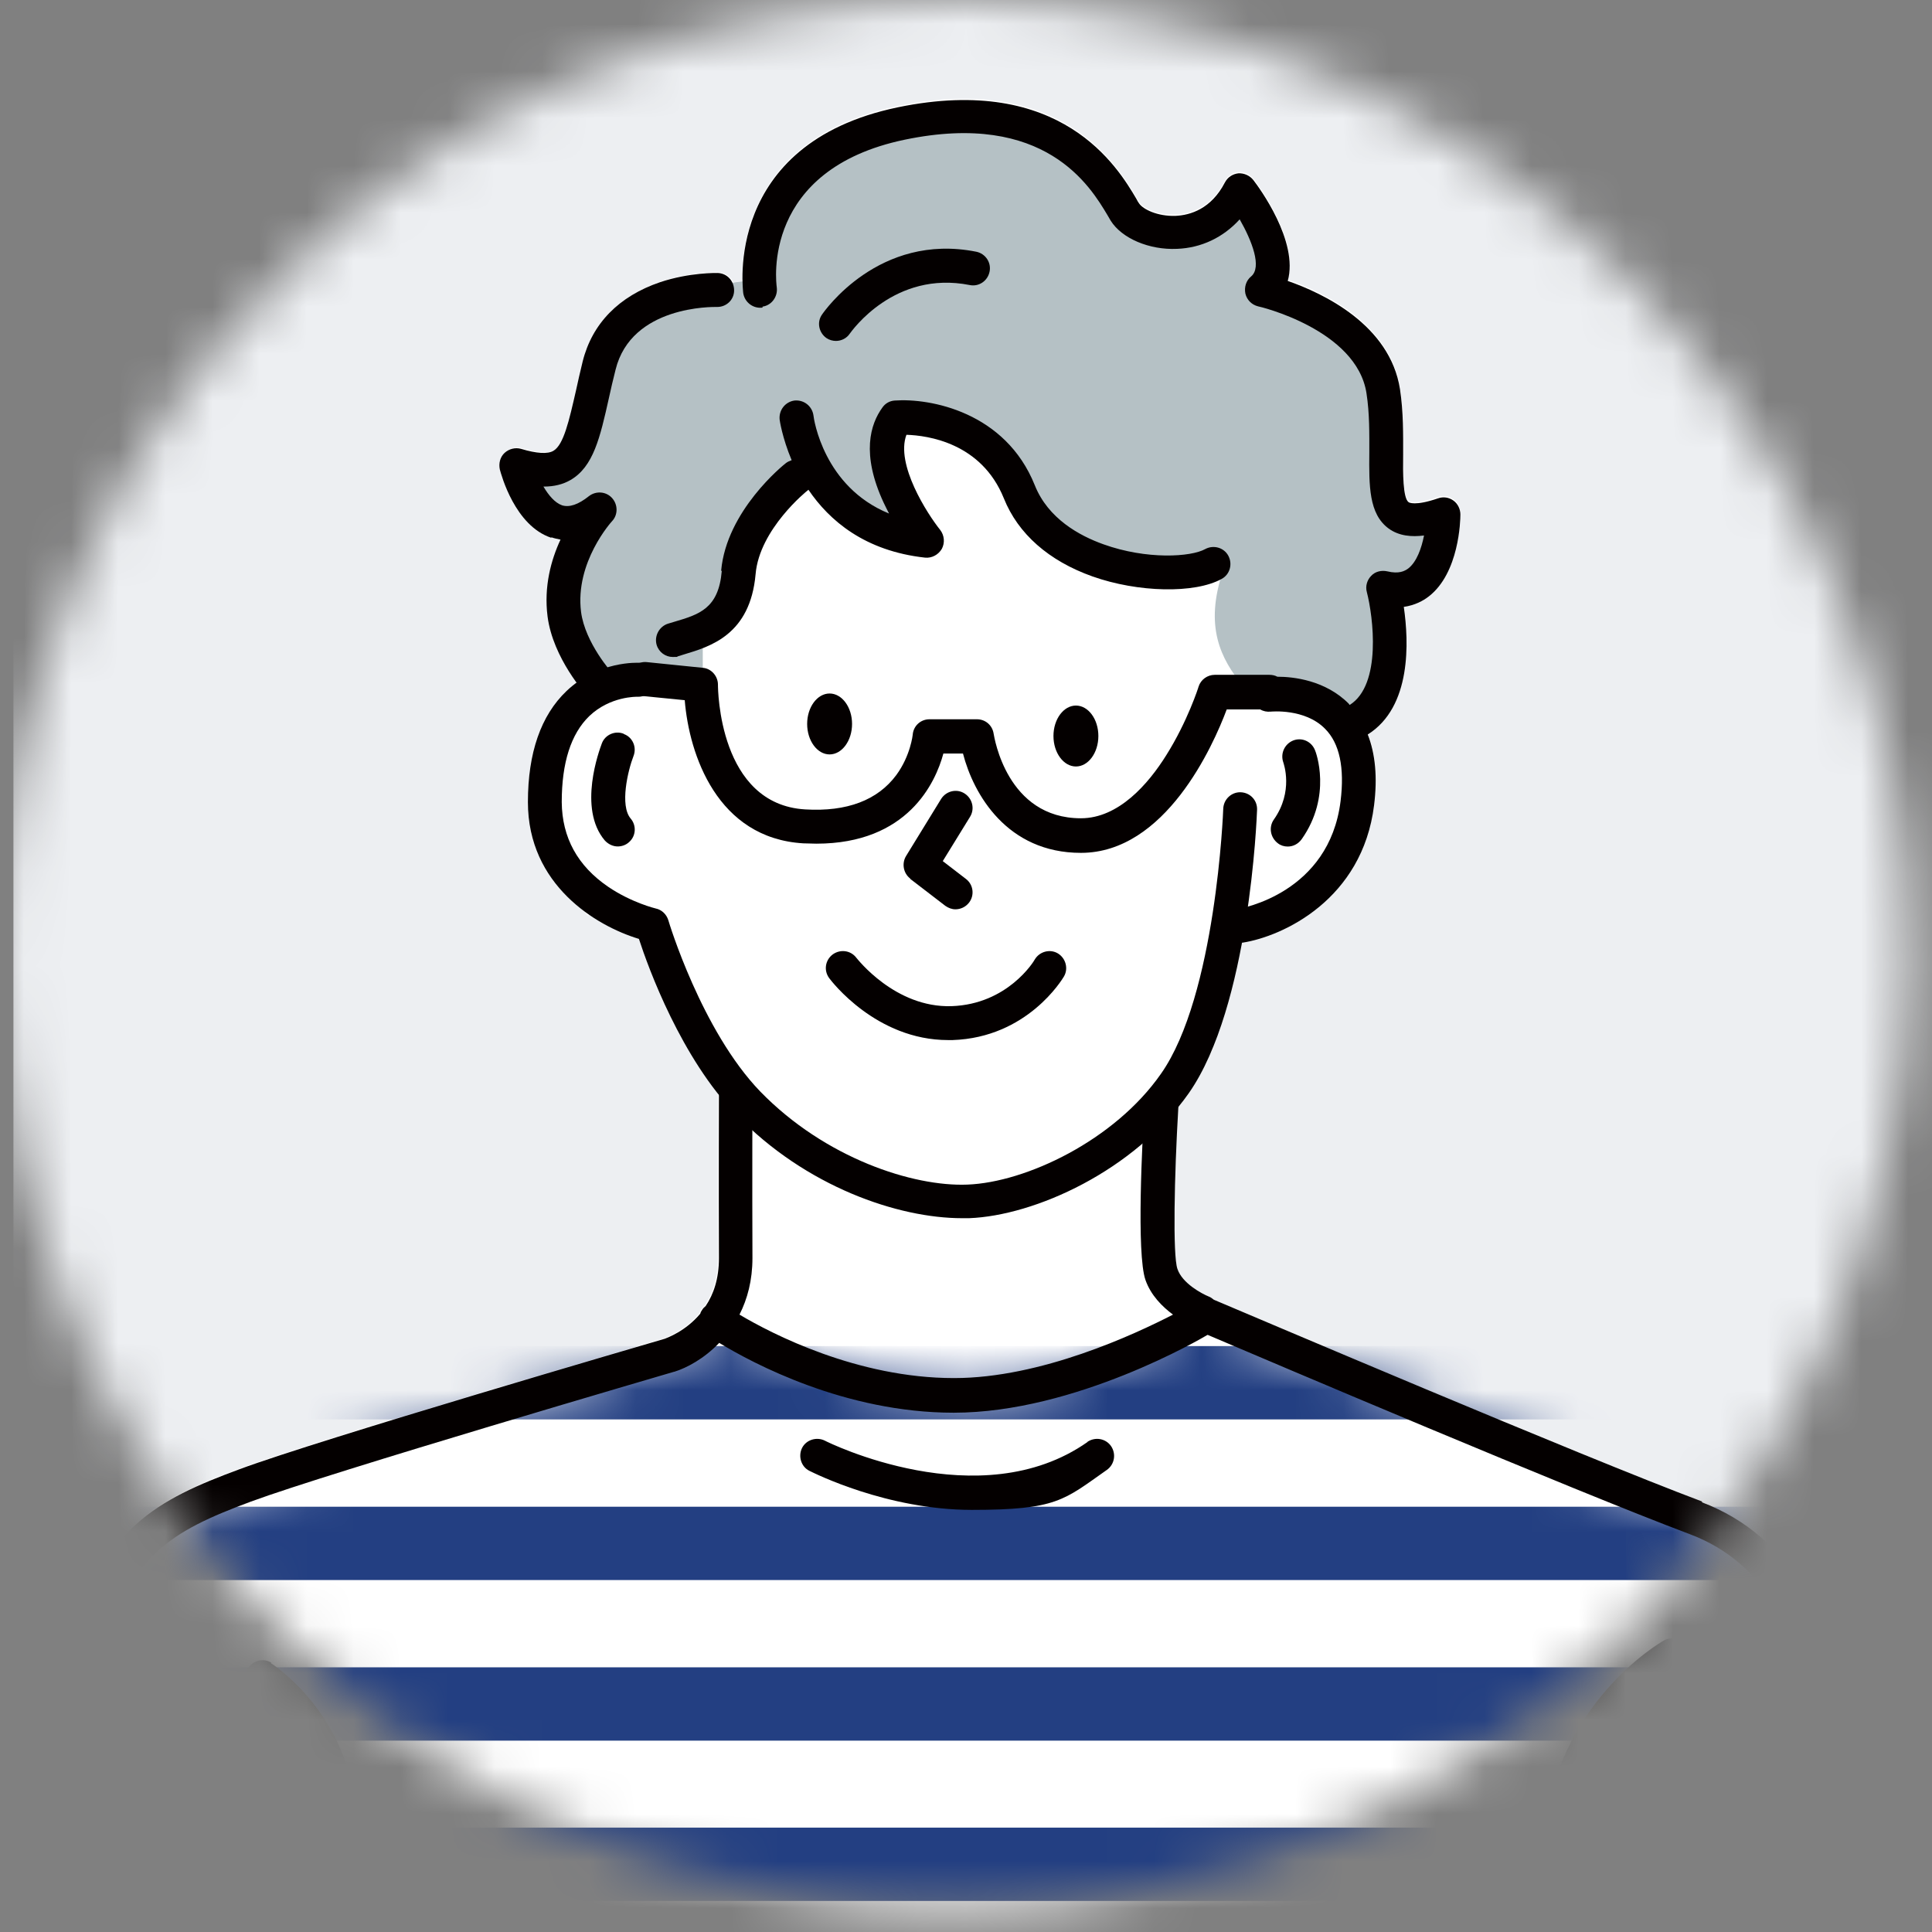 <svg width="41" height="41" viewBox="0 0 41 41" fill="none" xmlns="http://www.w3.org/2000/svg">
<rect x="0" y="0" width="41" height="41" fill="#808080" stroke="none"/>
<mask id="mask0_438_36832" style="mask-type:alpha" maskUnits="userSpaceOnUse" x="0" y="0" width="41" height="41">
<circle cx="20.251" cy="20.251" r="20.251" fill="#D9D9D9"/>
</mask>
<g mask="url(#mask0_438_36832)">
<path d="M41.266 -3.045H0.285V38.19H41.266V-3.045Z" fill="#EDEFF2"/>
<path fill-rule="evenodd" clip-rule="evenodd" d="M36.126 31.866C33.522 30.89 26.51 27.899 25.758 27.582C25.724 27.556 25.691 27.529 25.651 27.515C25.503 27.455 25.087 27.232 24.986 26.929C24.886 26.646 24.919 24.956 25.006 23.487C25.08 23.393 25.154 23.299 25.221 23.198C25.396 22.948 25.55 22.666 25.684 22.349C25.926 22.086 25.839 20.8 25.859 20.773C25.872 20.759 25.953 19.702 25.959 19.682C25.973 19.655 26.382 19.736 26.402 19.682C26.402 19.682 26.671 19.52 26.677 19.513C26.711 19.466 27.107 20.153 27.731 19.015C28.422 18.57 29.013 18.254 29.16 17.062C29.234 16.469 29.187 15.97 29.026 15.56C29.959 14.974 29.898 13.586 29.791 12.852C30.026 12.818 30.2 12.724 30.321 12.63C30.965 12.131 30.992 11.02 30.992 10.892C30.992 10.777 30.939 10.663 30.845 10.595C30.751 10.528 30.63 10.508 30.516 10.548C30.026 10.717 29.898 10.636 29.892 10.629C29.771 10.542 29.771 10.003 29.778 9.612C29.778 9.194 29.784 8.723 29.711 8.231C29.496 6.864 28.08 6.197 27.328 5.934C27.563 5.092 26.718 3.947 26.597 3.793C26.523 3.698 26.402 3.644 26.282 3.651C26.161 3.665 26.053 3.732 25.993 3.846C25.704 4.405 25.262 4.54 24.946 4.554C24.564 4.567 24.255 4.412 24.174 4.291C24.154 4.264 24.134 4.23 24.114 4.19C23.725 3.53 22.53 1.529 19.054 2.25C15.921 2.903 15.733 5.227 15.759 5.968C15.692 5.975 15.632 5.982 15.565 5.995C15.511 5.874 15.39 5.786 15.249 5.779C15.223 5.779 14.652 5.766 14.028 5.975C13.156 6.271 12.585 6.85 12.384 7.659C12.33 7.881 12.284 8.083 12.243 8.272C12.096 8.918 11.982 9.423 11.767 9.551C11.646 9.626 11.411 9.612 11.076 9.511C10.955 9.477 10.821 9.511 10.727 9.599C10.633 9.686 10.592 9.821 10.626 9.949C10.659 10.07 10.948 11.141 11.713 11.397C11.767 11.417 11.834 11.431 11.901 11.444C11.7 11.875 11.545 12.441 11.626 13.074C11.7 13.653 12.022 14.179 12.243 14.482C12.169 14.536 12.096 14.596 12.022 14.664C11.478 15.182 11.203 15.977 11.203 17.021C11.203 18.112 11.76 18.86 12.398 19.338C12.639 19.709 12.33 18.759 12.807 19.291C12.82 19.338 12.968 19.251 12.995 19.291C13.028 19.331 13.518 19.561 13.914 19.938C14.162 20.429 14.874 22.76 15.236 23.218C15.236 23.615 15.229 25.293 15.236 26.694C15.236 27.131 15.122 27.461 14.954 27.71C14.927 27.731 14.9 27.758 14.88 27.791C14.86 27.818 14.847 27.845 14.84 27.872C14.525 28.249 14.136 28.384 14.089 28.404C13.72 28.512 6.788 30.533 5.063 31.173C3.318 31.819 2.124 32.425 1.466 34.904C1.037 36.527 0.044 44.448 0.003 44.785C-0.024 44.98 0.117 45.162 0.312 45.189C0.507 45.216 0.688 45.075 0.715 44.88C0.715 44.88 0.715 44.873 0.715 44.866H6.861C6.861 44.913 6.861 44.94 6.861 44.947C6.861 45.149 7.022 45.311 7.217 45.311C7.418 45.311 7.573 45.149 7.573 44.954C7.573 44.954 7.573 44.92 7.573 44.873H32.724C32.724 44.913 32.724 44.94 32.724 44.94C32.737 45.129 32.898 45.27 33.079 45.27C33.26 45.27 33.099 45.27 33.113 45.27C33.307 45.257 33.455 45.082 33.442 44.88C33.442 44.88 33.442 44.88 33.442 44.873H38.286C38.286 44.9 38.286 44.913 38.286 44.92C38.286 45.115 38.454 45.27 38.642 45.27C38.83 45.27 38.642 45.27 38.649 45.27C38.85 45.27 39.005 45.102 38.998 44.9C38.998 44.853 38.891 40.185 38.998 36.972C39.085 34.493 37.998 32.587 36.106 31.873L36.126 31.866Z" fill="white"/>
<path fill-rule="evenodd" clip-rule="evenodd" d="M29.509 10.353C29.543 9.309 29.61 8.454 29.281 7.693C28.899 6.81 27.818 6.339 27.033 5.948C27.134 4.985 26.939 4.554 26.376 3.907C26.275 4.5 25.892 4.877 25.282 5.079C23.993 4.844 23.463 4.103 23.047 3.288C22.134 2.197 20.229 2.21 17.974 3.018C16.619 3.409 16.102 4.756 16.196 5.942C15.444 5.955 14.592 6.171 13.632 6.588C12.814 7.019 12.398 8.265 12.002 9.801L11.31 10.34C11.592 10.939 12.002 11.101 12.545 10.838C12.545 10.838 12.002 11.983 12.002 12.596C12.002 13.209 12.545 14.57 12.545 14.57H14.914V13.391C15.411 13.169 15.807 13.122 15.793 12.125C15.786 11.64 16.115 11.128 16.209 10.838L17.182 9.794C17.612 10.603 18.524 11.357 19.779 11.653C19.202 10.966 18.786 10.205 18.672 9.309C18.826 8.831 19.215 8.757 19.779 8.851C20.692 9.107 21.282 9.599 21.705 10.333C22.269 11.424 23.108 12.024 24.228 12.118H25.953C25.557 13.29 25.899 13.977 26.382 14.563C27.469 14.691 28.214 14.96 28.603 15.365L29.288 14.86C29.65 14.381 29.738 13.438 29.516 12.596L30.71 11.66V10.838C30.127 11.29 29.872 11.155 29.516 10.34L29.509 10.353Z" fill="#B5C1C5"/>
<path fill-rule="evenodd" clip-rule="evenodd" d="M36.69 32.385L28.53 29.058C27.537 28.64 26.349 28.377 25.45 27.818C25.45 27.818 22.665 29.671 20.572 29.603C17.988 29.523 15.324 28 15.324 28C15.324 28 15.029 28.236 14.868 28.337C14.613 28.492 13.787 28.943 13.787 28.943L4.453 31.725L2.225 33.981L0.266 44.859H38.502V35.746C38.502 35.746 38.294 34.52 38.005 33.981C37.703 33.422 36.703 32.385 36.703 32.385H36.69Z" fill="white"/>
<mask id="mask1_438_36832" style="mask-type:luminance" maskUnits="userSpaceOnUse" x="0" y="27" width="39" height="18">
<path d="M0.259 44.859L2.218 33.981L4.446 31.725L13.78 28.943C13.78 28.943 14.605 28.492 14.861 28.337C15.022 28.236 15.317 28 15.317 28C15.317 28 17.981 29.523 20.564 29.603C22.658 29.664 25.443 27.818 25.443 27.818C26.349 28.377 27.53 28.633 28.523 29.058L36.683 32.385C36.683 32.385 37.683 33.422 37.985 33.981C38.273 34.52 38.481 35.746 38.481 35.746V44.859H0.245H0.259Z" fill="white"/>
</mask>
<g mask="url(#mask1_438_36832)">
<path d="M41.098 28.566H-0.601V30.122H41.098V28.566Z" fill="#233F82"/>
<path d="M41.098 31.975H-0.601V33.531H41.098V31.975Z" fill="#233F82"/>
<path d="M41.098 35.383H-0.601V36.939H41.098V35.383Z" fill="#233F82"/>
<path d="M41.098 38.785H-0.601V40.341H41.098V38.785Z" fill="#233F82"/>
</g>
<path d="M20.114 22.072C20.148 22.072 20.181 22.072 20.215 22.072C21.805 22.018 22.544 20.779 22.577 20.725C22.678 20.557 22.617 20.334 22.45 20.233C22.282 20.132 22.06 20.193 21.96 20.361C21.94 20.402 21.383 21.311 20.195 21.352C18.994 21.392 18.189 20.341 18.175 20.328C18.054 20.166 17.833 20.139 17.672 20.254C17.511 20.375 17.477 20.597 17.598 20.759C17.638 20.813 18.591 22.072 20.121 22.072H20.114Z" fill="#040000"/>
<path d="M19.316 18.651L20.061 19.223C20.128 19.27 20.201 19.297 20.275 19.297C20.383 19.297 20.49 19.25 20.564 19.156C20.685 19.001 20.658 18.772 20.497 18.651L20.007 18.274L20.584 17.337C20.691 17.169 20.638 16.947 20.47 16.839C20.302 16.731 20.081 16.785 19.973 16.953L19.228 18.166C19.134 18.321 19.168 18.53 19.316 18.644V18.651Z" fill="#040000"/>
<path d="M26.328 16.813C26.134 16.807 25.966 16.962 25.959 17.164C25.959 17.204 25.805 21.131 24.637 22.788C23.651 24.202 21.772 25.091 20.531 25.139C19.377 25.186 17.511 24.579 16.135 23.165C14.887 21.872 14.189 19.555 14.183 19.528C14.142 19.4 14.042 19.305 13.914 19.279C13.914 19.279 13.404 19.157 12.908 18.82C12.257 18.376 11.928 17.776 11.921 17.022C11.921 16.187 12.116 15.574 12.505 15.197C12.948 14.773 13.511 14.786 13.532 14.786C13.726 14.793 13.894 14.645 13.907 14.449C13.921 14.254 13.767 14.079 13.572 14.065C13.538 14.065 12.7 14.018 12.022 14.665C11.478 15.183 11.203 15.978 11.203 17.022C11.203 18.78 12.646 19.649 13.559 19.925C13.76 20.545 14.458 22.458 15.625 23.657C17.102 25.186 19.061 25.852 20.417 25.852C20.464 25.852 20.517 25.852 20.564 25.852C21.96 25.799 24.067 24.849 25.228 23.199C26.516 21.36 26.671 17.352 26.677 17.184C26.684 16.982 26.53 16.82 26.328 16.813Z" fill="#040000"/>
<path fill-rule="evenodd" clip-rule="evenodd" d="M17.605 14.717C17.344 14.717 17.129 15.006 17.129 15.363C17.129 15.72 17.344 16.01 17.605 16.01C17.867 16.01 18.082 15.72 18.082 15.363C18.082 15.006 17.867 14.717 17.605 14.717Z" fill="#040000"/>
<path fill-rule="evenodd" clip-rule="evenodd" d="M22.833 14.973C22.571 14.973 22.356 15.262 22.356 15.619C22.356 15.976 22.571 16.266 22.833 16.266C23.095 16.266 23.309 15.976 23.309 15.619C23.309 15.262 23.095 14.973 22.833 14.973Z" fill="#040000"/>
<path d="M15.317 12.117C15.25 12.918 14.834 13.04 14.31 13.195C14.264 13.208 14.223 13.222 14.176 13.235C13.988 13.296 13.881 13.498 13.935 13.686C13.982 13.841 14.123 13.942 14.277 13.942C14.431 13.942 14.344 13.942 14.384 13.929C14.425 13.915 14.465 13.902 14.512 13.889C15.075 13.72 15.921 13.471 16.035 12.184C16.116 11.228 17.129 10.413 17.142 10.406C17.142 10.406 17.149 10.399 17.156 10.393C17.599 11.046 18.35 11.693 19.632 11.834C19.773 11.848 19.914 11.774 19.988 11.646C20.055 11.518 20.041 11.363 19.954 11.248C19.679 10.905 19.001 9.854 19.236 9.227C19.686 9.241 20.826 9.396 21.303 10.575C21.605 11.329 22.256 11.902 23.182 12.232C24.148 12.575 25.356 12.602 25.926 12.285C26.101 12.191 26.161 11.969 26.067 11.794C25.973 11.619 25.752 11.558 25.577 11.652C25.275 11.821 24.336 11.881 23.417 11.551C22.907 11.369 22.242 11.006 21.96 10.298C21.336 8.742 19.739 8.446 18.988 8.5C18.88 8.507 18.786 8.561 18.726 8.648C18.471 8.998 18.27 9.632 18.753 10.669C18.793 10.75 18.827 10.824 18.867 10.898C17.478 10.332 17.27 8.891 17.263 8.817C17.236 8.621 17.062 8.48 16.86 8.5C16.666 8.527 16.525 8.702 16.545 8.904C16.545 8.911 16.599 9.288 16.8 9.766C16.76 9.78 16.713 9.8 16.679 9.827C16.626 9.867 15.418 10.837 15.304 12.11L15.317 12.117Z" fill="#040000"/>
<path d="M13.236 15.572C13.055 15.498 12.841 15.592 12.773 15.774C12.72 15.916 12.257 17.155 12.834 17.835C12.908 17.916 13.008 17.963 13.109 17.963C13.189 17.963 13.277 17.936 13.344 17.876C13.498 17.748 13.511 17.519 13.384 17.371C13.149 17.095 13.324 16.354 13.444 16.044C13.518 15.855 13.424 15.646 13.243 15.579L13.236 15.572Z" fill="#040000"/>
<path d="M17.739 7.235C17.853 7.235 17.967 7.181 18.034 7.08C18.075 7.026 18.98 5.733 20.578 6.049C20.772 6.09 20.96 5.962 21 5.766C21.041 5.571 20.913 5.382 20.718 5.342C18.652 4.931 17.491 6.608 17.444 6.676C17.33 6.837 17.377 7.06 17.538 7.174C17.598 7.215 17.672 7.235 17.739 7.235Z" fill="#040000"/>
<path d="M27.12 17.897C27.18 17.944 27.254 17.965 27.328 17.965C27.442 17.965 27.549 17.911 27.623 17.81C28.274 16.887 27.925 15.957 27.905 15.917C27.831 15.735 27.63 15.641 27.442 15.715C27.261 15.789 27.167 15.991 27.234 16.18C27.241 16.206 27.456 16.793 27.033 17.392C26.919 17.554 26.959 17.776 27.12 17.897Z" fill="#040000"/>
<path d="M16.182 6.507C16.377 6.48 16.511 6.292 16.484 6.096C16.471 5.995 16.155 3.598 19.202 2.964C22.181 2.345 23.141 3.961 23.503 4.567C23.53 4.615 23.55 4.648 23.57 4.682C23.805 5.059 24.389 5.308 24.979 5.281C25.496 5.261 25.959 5.039 26.308 4.655C26.57 5.113 26.785 5.672 26.55 5.867C26.442 5.955 26.402 6.096 26.429 6.231C26.462 6.366 26.563 6.467 26.697 6.501C26.717 6.501 28.791 6.992 28.999 8.346C29.066 8.777 29.059 9.215 29.059 9.606C29.053 10.306 29.046 10.906 29.469 11.216C29.69 11.377 29.959 11.397 30.22 11.364C30.167 11.633 30.066 11.923 29.885 12.064C29.811 12.118 29.69 12.185 29.442 12.125C29.321 12.098 29.187 12.125 29.1 12.219C29.012 12.307 28.972 12.441 29.006 12.563C29.14 13.081 29.328 14.529 28.643 14.96C28.637 14.954 28.63 14.947 28.623 14.934C28.127 14.435 27.449 14.361 27.107 14.361C27.06 14.334 26.999 14.321 26.939 14.321H25.778C25.624 14.321 25.483 14.422 25.436 14.57C25.436 14.577 25.201 15.311 24.751 16.025C24.369 16.638 23.738 17.365 22.939 17.365C21.363 17.365 21.101 15.641 21.087 15.573C21.061 15.392 20.913 15.264 20.732 15.264H19.725C19.537 15.264 19.383 15.405 19.369 15.594C19.369 15.594 19.323 16.038 19.02 16.449C18.625 16.981 17.974 17.23 17.088 17.177C15.256 17.069 15.236 14.63 15.236 14.529C15.236 14.348 15.095 14.186 14.914 14.172L13.726 14.051C13.531 14.031 13.35 14.172 13.33 14.374C13.31 14.57 13.451 14.752 13.652 14.772L14.531 14.859C14.625 16.018 15.222 17.789 17.048 17.897C17.142 17.897 17.235 17.904 17.323 17.904C19.262 17.904 19.853 16.611 20.02 15.991H20.436C20.658 16.853 21.369 18.099 22.939 18.099C24.731 18.099 25.744 15.829 26.033 15.055H26.744C26.811 15.095 26.885 15.109 26.966 15.102C26.972 15.102 27.691 15.028 28.12 15.466C28.429 15.775 28.536 16.294 28.449 17.001C28.207 18.955 26.342 19.278 26.261 19.291C26.067 19.325 25.932 19.507 25.959 19.702C25.986 19.877 26.14 20.005 26.315 20.005C26.489 20.005 26.348 20.005 26.369 20.005C27.227 19.871 28.912 19.089 29.16 17.089C29.234 16.496 29.187 15.998 29.026 15.587C29.959 15.001 29.898 13.613 29.791 12.879C30.026 12.845 30.2 12.751 30.321 12.657C30.965 12.159 30.992 11.047 30.992 10.919C30.992 10.805 30.938 10.69 30.844 10.623C30.75 10.555 30.63 10.535 30.516 10.576C30.026 10.744 29.898 10.663 29.892 10.656C29.771 10.569 29.771 10.03 29.777 9.639C29.777 9.222 29.784 8.75 29.71 8.259C29.496 6.891 28.08 6.224 27.328 5.962C27.563 5.12 26.717 3.975 26.597 3.82C26.523 3.726 26.402 3.672 26.281 3.678C26.16 3.692 26.053 3.759 25.993 3.874C25.704 4.433 25.261 4.567 24.946 4.581C24.563 4.594 24.255 4.44 24.174 4.318C24.154 4.291 24.134 4.258 24.114 4.217C23.725 3.557 22.53 1.557 19.054 2.277C15.323 3.052 15.773 6.191 15.773 6.224C15.806 6.42 15.987 6.554 16.182 6.528V6.507Z" fill="#040000"/>
<path d="M11.707 11.404C11.761 11.424 11.828 11.438 11.895 11.451C11.694 11.882 11.539 12.448 11.62 13.081C11.734 13.97 12.432 14.738 12.465 14.772C12.539 14.846 12.633 14.886 12.727 14.886C12.821 14.886 12.902 14.852 12.969 14.792C13.116 14.657 13.123 14.428 12.989 14.28C12.989 14.28 12.418 13.647 12.331 12.987C12.197 11.929 12.982 11.067 12.989 11.06C13.116 10.926 13.116 10.71 12.989 10.569C12.861 10.427 12.647 10.414 12.499 10.528C12.271 10.71 12.083 10.771 11.929 10.724C11.774 10.67 11.64 10.508 11.533 10.326H11.539C11.761 10.326 11.949 10.279 12.11 10.185C12.593 9.902 12.734 9.289 12.922 8.447C12.962 8.258 13.009 8.063 13.063 7.847C13.398 6.48 15.136 6.514 15.21 6.514C15.21 6.514 15.217 6.514 15.223 6.514C15.418 6.514 15.579 6.359 15.579 6.164C15.579 5.962 15.431 5.8 15.23 5.793C15.203 5.793 14.633 5.78 14.009 5.988C13.136 6.285 12.566 6.864 12.365 7.672C12.311 7.895 12.264 8.097 12.224 8.285C12.076 8.932 11.962 9.437 11.747 9.565C11.627 9.639 11.392 9.626 11.056 9.525C10.935 9.491 10.801 9.525 10.707 9.612C10.613 9.7 10.58 9.834 10.607 9.962C10.64 10.084 10.929 11.155 11.694 11.411L11.707 11.404Z" fill="#040000"/>
<path d="M36.126 31.866C33.523 30.889 26.51 27.898 25.759 27.582C25.725 27.555 25.691 27.528 25.651 27.514C25.503 27.454 25.087 27.232 24.987 26.928C24.886 26.645 24.92 24.955 25.007 23.486C25.02 23.291 24.866 23.116 24.671 23.103C24.477 23.089 24.302 23.244 24.289 23.439C24.242 24.174 24.114 26.612 24.309 27.164C24.423 27.488 24.665 27.73 24.893 27.898C24.081 28.316 22.095 29.245 20.249 29.245H20.242C18.196 29.245 16.384 28.309 15.693 27.898C15.861 27.568 15.968 27.171 15.968 26.699C15.961 25.103 15.968 23.163 15.968 23.143C15.968 22.941 15.807 22.779 15.612 22.779C15.418 22.779 15.257 22.941 15.257 23.136C15.257 23.157 15.25 25.103 15.257 26.699C15.257 27.137 15.143 27.467 14.975 27.716C14.948 27.737 14.921 27.764 14.901 27.797C14.881 27.824 14.867 27.851 14.861 27.878C14.545 28.255 14.156 28.39 14.109 28.41C13.74 28.518 6.808 30.539 5.083 31.179C3.339 31.825 2.144 32.431 1.487 34.91C1.057 36.533 0.064 44.454 0.024 44.791C-0.003 44.986 0.138 45.168 0.332 45.195C0.527 45.222 0.708 45.081 0.735 44.885C0.749 44.805 1.762 36.681 2.178 35.105C2.728 33.031 3.6 32.505 5.325 31.866C7.023 31.239 14.169 29.151 14.304 29.111C14.304 29.111 14.304 29.111 14.31 29.111C14.572 29.03 14.941 28.835 15.263 28.498C15.981 28.936 17.941 29.98 20.236 29.98C22.531 29.98 20.236 29.98 20.242 29.98C22.819 29.98 25.51 28.397 25.624 28.329C25.624 28.329 25.624 28.329 25.631 28.329C26.926 28.882 33.375 31.623 35.864 32.559C37.482 33.166 38.367 34.769 38.294 36.958C38.186 40.191 38.294 44.879 38.294 44.926C38.294 45.121 38.461 45.276 38.649 45.276C38.837 45.276 38.649 45.276 38.656 45.276C38.857 45.276 39.012 45.108 39.005 44.906C39.005 44.858 38.898 40.191 39.005 36.978C39.092 34.499 38.005 32.593 36.113 31.879L36.126 31.866Z" fill="#040000"/>
<path d="M35.307 34.816C35.213 34.87 33.018 36.143 32.743 39.02C32.482 41.741 32.743 44.893 32.743 44.927C32.757 45.115 32.918 45.257 33.099 45.257C33.28 45.257 33.119 45.257 33.133 45.257C33.327 45.243 33.475 45.068 33.461 44.866C33.461 44.832 33.206 41.747 33.461 39.087C33.696 36.595 35.582 35.49 35.662 35.443C35.837 35.342 35.897 35.126 35.797 34.951C35.696 34.776 35.481 34.715 35.307 34.816Z" fill="#040000"/>
<path d="M5.761 35.288C5.594 35.18 5.372 35.234 5.265 35.403C5.157 35.571 5.211 35.793 5.372 35.901C5.433 35.941 6.862 36.885 6.869 38.858C6.869 41.04 6.869 44.907 6.869 44.94C6.869 45.142 7.03 45.304 7.224 45.304C7.426 45.304 7.58 45.142 7.58 44.947C7.58 44.907 7.58 41.04 7.58 38.858C7.573 36.48 5.822 35.342 5.748 35.295L5.761 35.288Z" fill="#040000"/>
<path d="M23.081 30.6C20.793 32.21 17.552 30.6 17.505 30.573C17.33 30.486 17.109 30.553 17.021 30.728C16.934 30.904 17.001 31.126 17.176 31.213C17.276 31.261 18.82 32.042 20.625 32.042C22.43 32.042 22.578 31.833 23.49 31.193C23.651 31.079 23.692 30.856 23.578 30.688C23.464 30.526 23.242 30.486 23.074 30.6H23.081Z" fill="#040000"/>
</g>
</svg>
